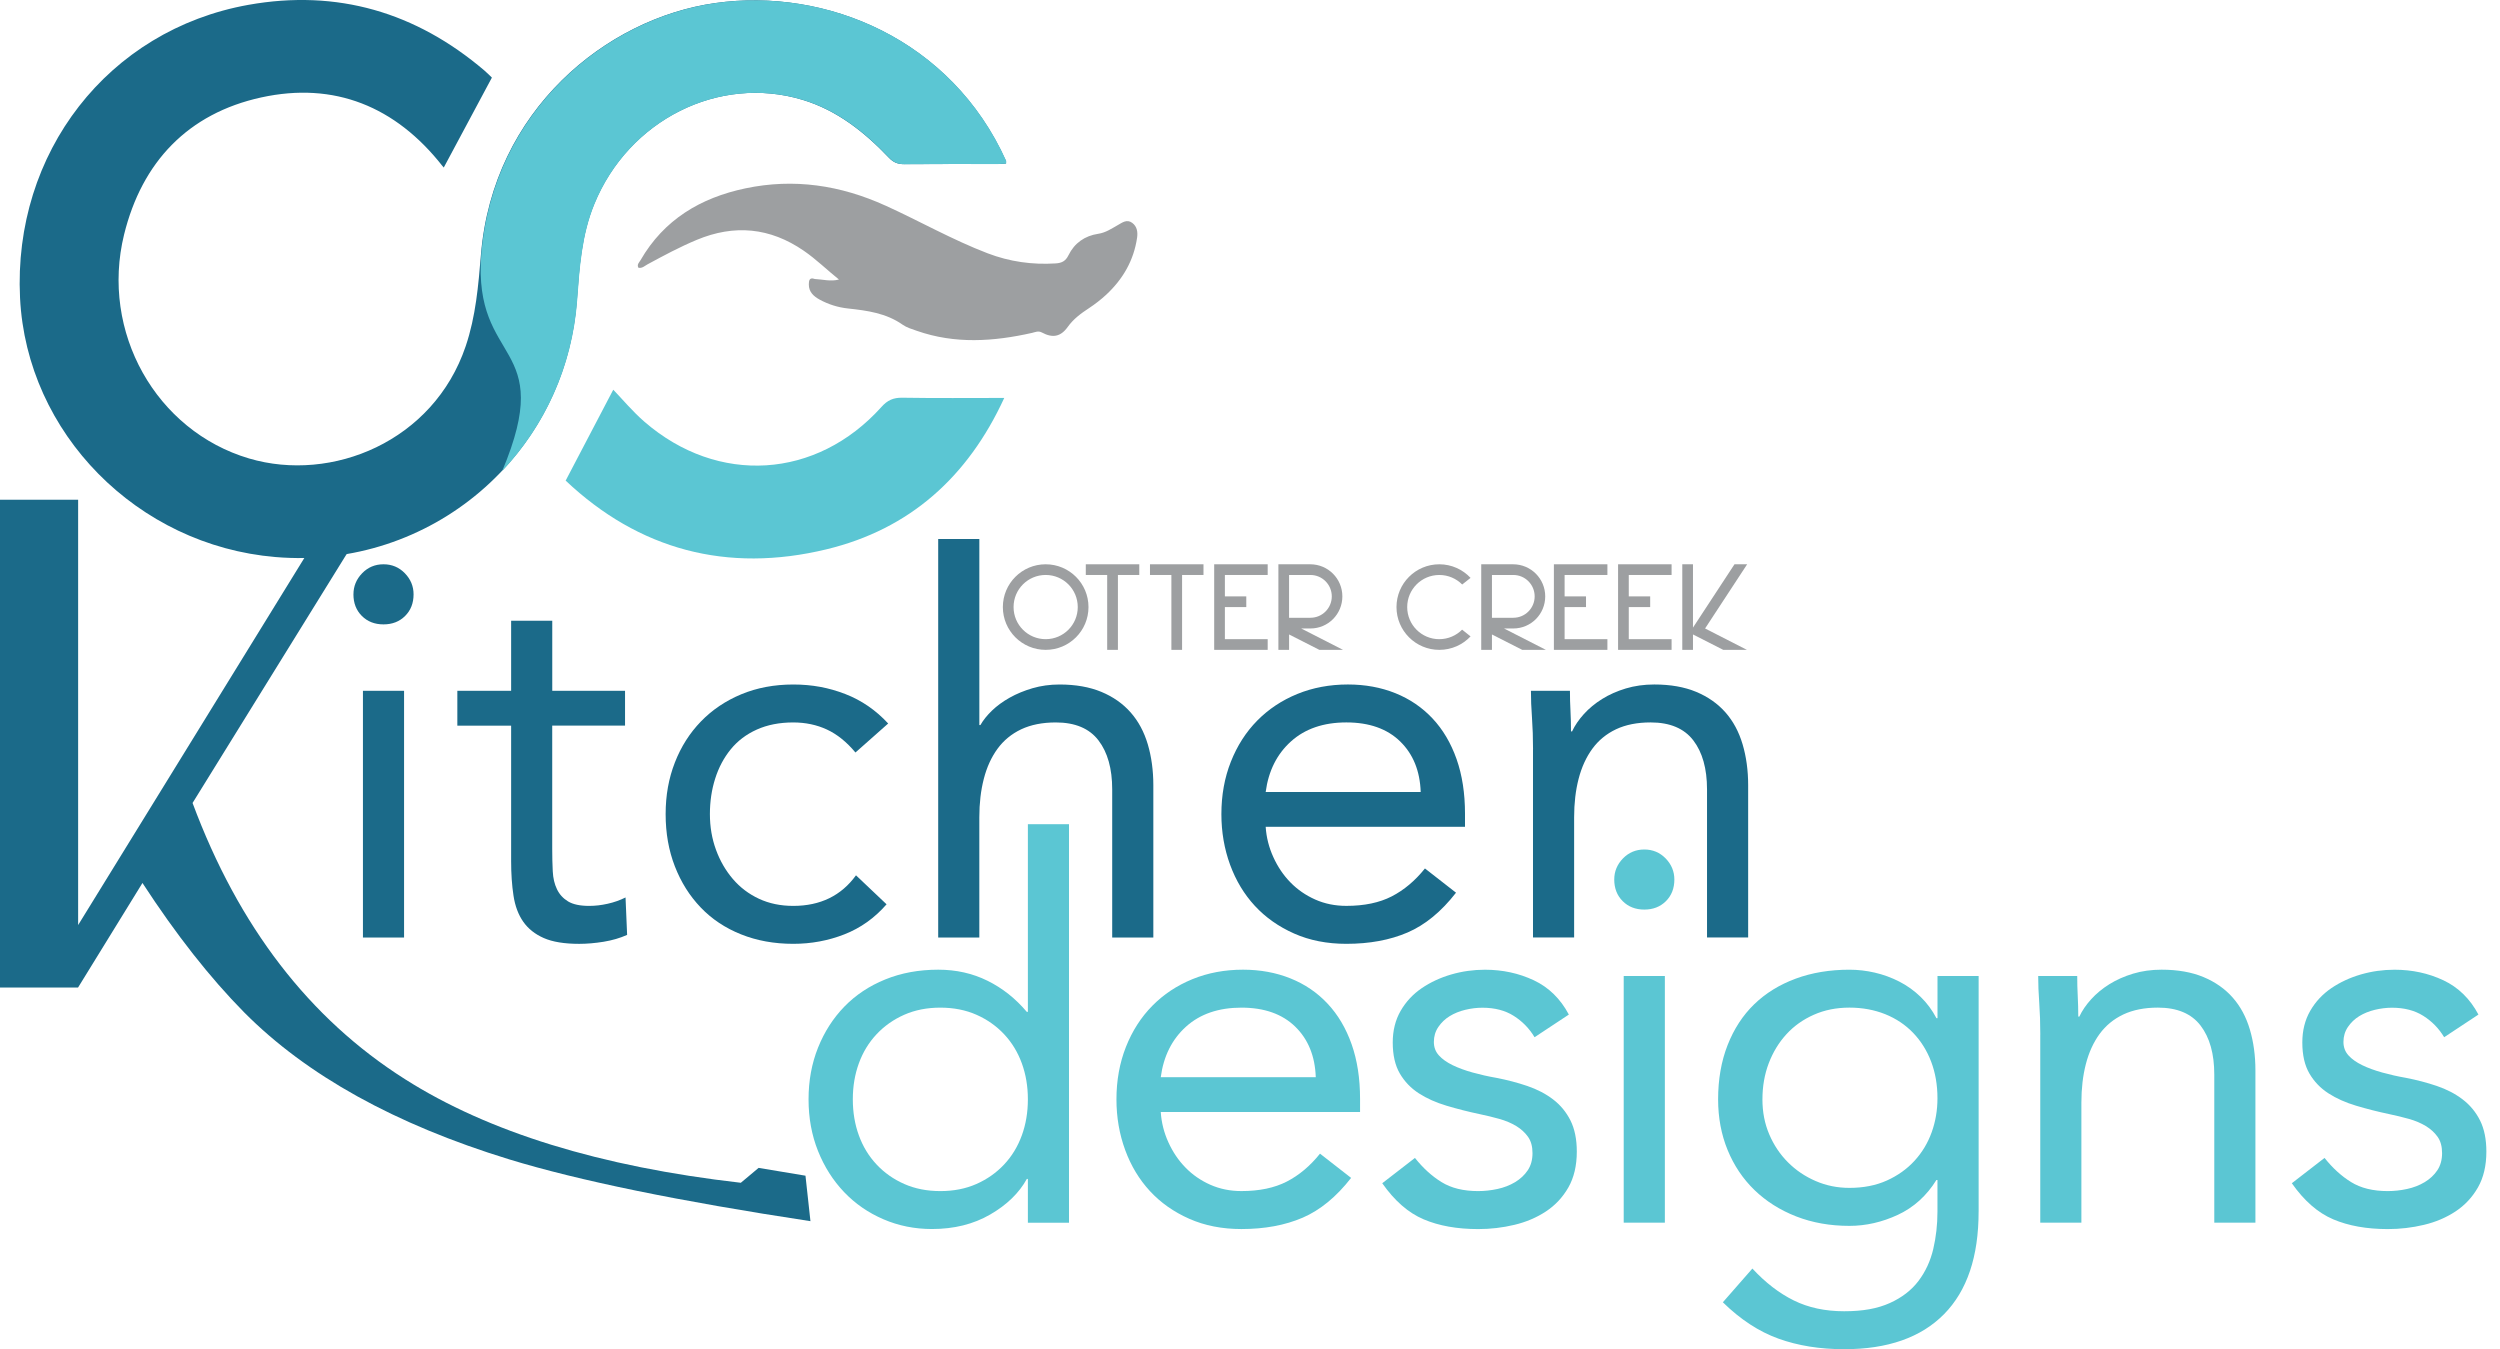 <svg width="126" height="68" viewBox="0 0 126 68" fill="none" xmlns="http://www.w3.org/2000/svg">
<g clip-path="url(#clip0_7144_368)">
<path d="M17.814 29.955C17.814 29.547 17.96 29.194 18.252 28.892C18.544 28.591 18.903 28.44 19.328 28.44C19.753 28.44 20.112 28.591 20.405 28.892C20.697 29.194 20.844 29.547 20.844 29.955C20.844 30.399 20.701 30.762 20.418 31.044C20.134 31.328 19.771 31.469 19.328 31.469C18.885 31.469 18.522 31.328 18.238 31.044C17.955 30.761 17.813 30.398 17.813 29.955M18.292 34.817H20.365V47.25H18.292V34.817Z" fill="#1B6A89"/>
<path d="M31.501 36.571H27.832V42.787C27.832 43.195 27.841 43.571 27.859 43.916C27.876 44.261 27.947 44.562 28.072 44.819C28.195 45.076 28.382 45.28 28.63 45.431C28.878 45.581 29.232 45.657 29.693 45.657C29.995 45.657 30.305 45.622 30.623 45.55C30.942 45.48 31.244 45.373 31.527 45.232L31.607 47.118C31.252 47.278 30.858 47.393 30.425 47.464C29.991 47.535 29.578 47.57 29.189 47.57C28.444 47.57 27.851 47.472 27.408 47.278C26.965 47.084 26.619 46.809 26.371 46.454C26.123 46.099 25.959 45.661 25.88 45.139C25.8 44.616 25.761 44.036 25.761 43.399V36.572H23.05V34.818H25.761V31.285H27.834V34.818H31.502V36.572L31.501 36.571Z" fill="#1B6A89"/>
<path d="M43.114 37.925C42.672 37.395 42.193 37.009 41.68 36.77C41.166 36.531 40.599 36.411 39.978 36.411C39.287 36.411 38.676 36.531 38.144 36.77C37.612 37.009 37.175 37.341 36.829 37.766C36.483 38.191 36.222 38.682 36.045 39.241C35.867 39.799 35.779 40.396 35.779 41.034C35.779 41.672 35.881 42.269 36.085 42.827C36.288 43.385 36.573 43.876 36.936 44.301C37.299 44.726 37.738 45.058 38.252 45.298C38.766 45.537 39.341 45.657 39.98 45.657C41.343 45.657 42.398 45.143 43.142 44.116L44.683 45.577C44.081 46.268 43.371 46.773 42.557 47.091C41.742 47.41 40.883 47.569 39.98 47.569C39.023 47.569 38.145 47.41 37.349 47.091C36.551 46.773 35.874 46.32 35.315 45.736C34.757 45.153 34.322 44.462 34.013 43.664C33.703 42.867 33.548 41.99 33.548 41.035C33.548 40.079 33.703 39.228 34.013 38.432C34.323 37.634 34.762 36.944 35.329 36.359C35.896 35.775 36.574 35.319 37.362 34.991C38.15 34.664 39.023 34.499 39.98 34.499C40.936 34.499 41.773 34.659 42.597 34.977C43.421 35.296 44.144 35.792 44.764 36.465L43.116 37.925H43.114Z" fill="#1B6A89"/>
<path d="M47.286 27.166H49.359V36.544H49.412C49.553 36.296 49.749 36.053 49.996 35.814C50.244 35.575 50.541 35.358 50.887 35.163C51.232 34.969 51.618 34.809 52.043 34.685C52.467 34.562 52.92 34.499 53.398 34.499C54.212 34.499 54.916 34.624 55.51 34.871C56.104 35.119 56.595 35.464 56.985 35.907C57.375 36.35 57.663 36.886 57.849 37.514C58.034 38.143 58.128 38.83 58.128 39.573V47.25H56.055V39.785C56.055 38.74 55.824 37.917 55.363 37.315C54.903 36.713 54.185 36.411 53.211 36.411C52.538 36.411 51.957 36.527 51.47 36.756C50.983 36.987 50.584 37.315 50.274 37.739C49.964 38.164 49.734 38.669 49.584 39.253C49.433 39.837 49.358 40.485 49.358 41.193V47.25H47.285V27.166H47.286Z" fill="#1B6A89"/>
<path d="M73.384 44.991C72.641 45.948 71.825 46.617 70.94 46.998C70.053 47.379 69.026 47.569 67.857 47.569C66.882 47.569 66.004 47.396 65.226 47.051C64.447 46.706 63.786 46.241 63.245 45.656C62.705 45.072 62.289 44.381 61.997 43.584C61.705 42.786 61.558 41.936 61.558 41.034C61.558 40.077 61.717 39.196 62.036 38.39C62.355 37.585 62.797 36.894 63.365 36.318C63.931 35.743 64.605 35.296 65.385 34.976C66.165 34.658 67.016 34.498 67.936 34.498C68.804 34.498 69.602 34.645 70.328 34.937C71.054 35.229 71.679 35.655 72.201 36.212C72.724 36.77 73.126 37.452 73.411 38.258C73.694 39.063 73.836 39.981 73.836 41.007V41.672H63.79C63.825 42.203 63.954 42.712 64.176 43.199C64.397 43.687 64.684 44.112 65.039 44.474C65.393 44.837 65.81 45.125 66.288 45.337C66.766 45.55 67.288 45.656 67.857 45.656C68.76 45.656 69.522 45.497 70.142 45.178C70.762 44.86 71.321 44.39 71.817 43.77L73.384 44.992V44.991ZM71.603 39.917C71.567 38.854 71.222 38.005 70.567 37.367C69.912 36.729 69.008 36.41 67.857 36.41C66.705 36.41 65.774 36.729 65.066 37.367C64.357 38.005 63.931 38.854 63.79 39.917H71.603Z" fill="#1B6A89"/>
<path d="M77.265 37.766C77.265 37.199 77.247 36.668 77.212 36.173C77.175 35.677 77.159 35.226 77.159 34.818H79.125C79.125 35.155 79.134 35.491 79.152 35.828C79.169 36.164 79.178 36.51 79.178 36.864H79.232C79.373 36.562 79.573 36.27 79.829 35.987C80.087 35.703 80.392 35.451 80.746 35.23C81.101 35.008 81.499 34.832 81.942 34.698C82.385 34.565 82.862 34.498 83.376 34.498C84.191 34.498 84.895 34.623 85.489 34.87C86.082 35.118 86.574 35.464 86.964 35.906C87.354 36.349 87.641 36.885 87.827 37.513C88.013 38.142 88.107 38.829 88.107 39.572V47.249H86.034V39.784C86.034 38.74 85.803 37.916 85.342 37.314C84.881 36.712 84.163 36.41 83.19 36.41C82.516 36.41 81.935 36.526 81.449 36.755C80.962 36.986 80.563 37.314 80.253 37.739C79.943 38.163 79.713 38.669 79.562 39.252C79.411 39.836 79.336 40.484 79.336 41.192V47.249H77.263V37.765L77.265 37.766Z" fill="#1B6A89"/>
<path d="M51.805 59.419H51.752C51.362 60.127 50.746 60.726 49.905 61.212C49.063 61.7 48.085 61.943 46.968 61.943C46.1 61.943 45.285 61.779 44.524 61.451C43.761 61.123 43.102 60.668 42.544 60.083C41.986 59.498 41.547 58.808 41.228 58.011C40.91 57.213 40.751 56.346 40.751 55.407C40.751 54.469 40.91 53.601 41.228 52.804C41.547 52.007 41.99 51.316 42.557 50.732C43.124 50.148 43.81 49.692 44.616 49.364C45.422 49.036 46.312 48.872 47.287 48.872C48.191 48.872 49.019 49.058 49.772 49.431C50.525 49.802 51.184 50.326 51.752 50.999H51.805V41.541H53.878V61.625H51.805V59.42V59.419ZM51.805 55.407C51.805 54.752 51.703 54.146 51.499 53.588C51.295 53.031 50.999 52.543 50.609 52.127C50.219 51.711 49.754 51.383 49.214 51.144C48.673 50.905 48.066 50.785 47.393 50.785C46.72 50.785 46.114 50.905 45.573 51.144C45.032 51.383 44.567 51.711 44.178 52.127C43.788 52.543 43.49 53.031 43.288 53.588C43.084 54.146 42.982 54.752 42.982 55.407C42.982 56.062 43.084 56.67 43.288 57.227C43.49 57.785 43.788 58.273 44.178 58.689C44.567 59.105 45.032 59.433 45.573 59.672C46.114 59.911 46.72 60.031 47.393 60.031C48.066 60.031 48.673 59.912 49.214 59.672C49.754 59.433 50.218 59.105 50.609 58.689C50.999 58.273 51.295 57.785 51.499 57.227C51.703 56.67 51.805 56.062 51.805 55.407Z" fill="#5BC6D3"/>
<path d="M68.096 59.366C67.351 60.323 66.537 60.991 65.651 61.373C64.764 61.754 63.737 61.944 62.568 61.944C61.593 61.944 60.716 61.771 59.937 61.426C59.158 61.081 58.497 60.616 57.957 60.031C57.416 59.446 57 58.756 56.708 57.958C56.416 57.161 56.269 56.311 56.269 55.407C56.269 54.451 56.429 53.571 56.747 52.764C57.066 51.958 57.509 51.267 58.077 50.692C58.643 50.117 59.316 49.67 60.097 49.35C60.876 49.032 61.727 48.872 62.648 48.872C63.515 48.872 64.313 49.019 65.039 49.311C65.766 49.603 66.39 50.027 66.912 50.586C67.435 51.144 67.838 51.826 68.122 52.631C68.406 53.438 68.547 54.354 68.547 55.381V56.045H58.502C58.537 56.576 58.665 57.086 58.887 57.573C59.108 58.06 59.396 58.486 59.751 58.848C60.104 59.211 60.522 59.499 60.999 59.711C61.477 59.923 62 60.03 62.568 60.03C63.472 60.03 64.233 59.87 64.853 59.552C65.474 59.233 66.032 58.764 66.528 58.144L68.096 59.366ZM66.315 54.292C66.278 53.229 65.933 52.379 65.278 51.742C64.623 51.104 63.719 50.785 62.568 50.785C61.417 50.785 60.485 51.104 59.777 51.742C59.069 52.38 58.643 53.229 58.502 54.292H66.315Z" fill="#5BC6D3"/>
<path d="M71.311 58.357C71.719 58.87 72.166 59.278 72.654 59.578C73.141 59.88 73.757 60.031 74.5 60.031C74.819 60.031 75.142 59.996 75.471 59.925C75.798 59.855 76.096 59.739 76.361 59.58C76.626 59.42 76.839 59.221 76.999 58.982C77.159 58.743 77.238 58.455 77.238 58.119C77.238 57.782 77.163 57.507 77.012 57.295C76.861 57.083 76.663 56.901 76.414 56.75C76.166 56.601 75.882 56.481 75.564 56.392C75.245 56.303 74.917 56.224 74.58 56.153C73.996 56.03 73.437 55.887 72.905 55.728C72.373 55.569 71.908 55.361 71.51 55.104C71.112 54.847 70.792 54.516 70.553 54.108C70.314 53.7 70.194 53.178 70.194 52.541C70.194 51.939 70.327 51.408 70.592 50.947C70.858 50.486 71.213 50.106 71.655 49.804C72.098 49.503 72.594 49.273 73.143 49.113C73.692 48.954 74.259 48.874 74.844 48.874C75.73 48.874 76.55 49.052 77.303 49.406C78.056 49.761 78.645 50.336 79.07 51.134L77.342 52.276C77.077 51.833 76.726 51.474 76.293 51.2C75.859 50.925 75.332 50.789 74.712 50.789C74.428 50.789 74.14 50.825 73.848 50.895C73.556 50.966 73.294 51.072 73.065 51.213C72.834 51.355 72.643 51.537 72.493 51.758C72.342 51.98 72.267 52.231 72.267 52.515C72.267 52.78 72.351 53.006 72.52 53.192C72.688 53.378 72.918 53.541 73.211 53.684C73.503 53.826 73.84 53.949 74.221 54.055C74.602 54.161 74.996 54.25 75.404 54.321C75.953 54.427 76.476 54.564 76.973 54.732C77.469 54.901 77.903 55.126 78.275 55.41C78.646 55.693 78.939 56.048 79.152 56.472C79.364 56.897 79.471 57.42 79.471 58.04C79.471 58.748 79.328 59.351 79.046 59.847C78.762 60.343 78.385 60.746 77.916 61.056C77.446 61.366 76.914 61.592 76.322 61.733C75.728 61.875 75.122 61.946 74.501 61.946C73.438 61.946 72.522 61.782 71.751 61.454C70.98 61.127 70.285 60.52 69.665 59.635L71.313 58.36L71.311 58.357Z" fill="#5BC6D3"/>
<path d="M81.358 44.329C81.358 43.921 81.504 43.568 81.796 43.266C82.089 42.966 82.447 42.815 82.873 42.815C83.299 42.815 83.657 42.966 83.95 43.266C84.242 43.568 84.388 43.922 84.388 44.329C84.388 44.771 84.246 45.135 83.963 45.418C83.679 45.701 83.316 45.843 82.873 45.843C82.43 45.843 82.067 45.701 81.784 45.418C81.5 45.135 81.358 44.771 81.358 44.329ZM81.835 49.191H83.909V61.624H81.835V49.191Z" fill="#5BC6D3"/>
<path d="M99.722 61.066C99.722 63.332 99.142 65.055 97.981 66.233C96.82 67.411 95.141 68 92.945 68C91.723 68 90.619 67.823 89.636 67.468C88.652 67.114 87.718 66.503 86.832 65.635L88.32 63.935C88.975 64.643 89.671 65.179 90.406 65.542C91.141 65.905 91.987 66.087 92.944 66.087C93.901 66.087 94.631 65.95 95.243 65.675C95.855 65.4 96.337 65.028 96.692 64.559C97.046 64.09 97.294 63.554 97.436 62.952C97.577 62.35 97.648 61.721 97.648 61.066V59.472H97.595C97.1 60.269 96.453 60.853 95.655 61.226C94.858 61.597 94.043 61.784 93.21 61.784C92.236 61.784 91.341 61.625 90.526 61.307C89.711 60.988 89.011 60.545 88.426 59.979C87.841 59.412 87.39 58.739 87.071 57.959C86.752 57.18 86.593 56.33 86.593 55.408C86.593 54.399 86.752 53.487 87.071 52.673C87.39 51.858 87.837 51.172 88.413 50.614C88.989 50.056 89.685 49.627 90.5 49.325C91.315 49.024 92.219 48.873 93.212 48.873C93.636 48.873 94.062 48.922 94.487 49.02C94.912 49.117 95.324 49.268 95.723 49.471C96.121 49.675 96.48 49.932 96.799 50.242C97.118 50.552 97.383 50.91 97.597 51.317H97.65V49.192H99.723V61.067L99.722 61.066ZM88.826 55.407C88.826 56.045 88.94 56.635 89.171 57.174C89.401 57.714 89.716 58.183 90.114 58.581C90.512 58.98 90.977 59.295 91.509 59.524C92.041 59.755 92.607 59.869 93.21 59.869C93.919 59.869 94.547 59.746 95.098 59.498C95.647 59.25 96.112 58.918 96.493 58.502C96.874 58.086 97.162 57.608 97.356 57.068C97.551 56.527 97.648 55.956 97.648 55.354C97.648 54.681 97.542 54.066 97.33 53.508C97.118 52.95 96.816 52.468 96.426 52.06C96.036 51.653 95.567 51.338 95.018 51.116C94.469 50.896 93.866 50.784 93.21 50.784C92.555 50.784 91.956 50.904 91.417 51.143C90.876 51.382 90.415 51.71 90.035 52.126C89.654 52.542 89.358 53.029 89.145 53.587C88.933 54.145 88.827 54.751 88.827 55.406" fill="#5BC6D3"/>
<path d="M102.831 52.14C102.831 51.573 102.813 51.042 102.778 50.546C102.742 50.051 102.725 49.599 102.725 49.192H104.692C104.692 49.528 104.7 49.865 104.718 50.201C104.735 50.538 104.745 50.884 104.745 51.237H104.798C104.939 50.936 105.139 50.644 105.396 50.361C105.653 50.077 105.959 49.825 106.312 49.604C106.667 49.383 107.065 49.206 107.508 49.072C107.951 48.939 108.429 48.872 108.943 48.872C109.757 48.872 110.461 48.996 111.055 49.244C111.649 49.492 112.14 49.837 112.53 50.28C112.92 50.723 113.208 51.259 113.393 51.887C113.579 52.516 113.673 53.203 113.673 53.946V61.623H111.6V54.158C111.6 53.113 111.369 52.29 110.908 51.688C110.448 51.086 109.73 50.784 108.756 50.784C108.083 50.784 107.502 50.9 107.015 51.129C106.528 51.36 106.13 51.688 105.819 52.112C105.509 52.538 105.279 53.042 105.128 53.627C104.977 54.211 104.902 54.859 104.902 55.567V61.624H102.829V52.14H102.831Z" fill="#5BC6D3"/>
<path d="M117.155 58.357C117.563 58.87 118.01 59.278 118.497 59.578C118.985 59.88 119.601 60.031 120.344 60.031C120.663 60.031 120.986 59.996 121.314 59.925C121.642 59.855 121.938 59.739 122.204 59.58C122.469 59.42 122.682 59.221 122.842 58.982C123.001 58.743 123.081 58.455 123.081 58.119C123.081 57.782 123.006 57.507 122.855 57.295C122.704 57.083 122.505 56.901 122.257 56.75C122.008 56.601 121.725 56.481 121.406 56.392C121.088 56.303 120.759 56.224 120.423 56.153C119.839 56.03 119.28 55.887 118.748 55.728C118.216 55.569 117.751 55.361 117.353 55.104C116.954 54.847 116.635 54.516 116.396 54.108C116.157 53.7 116.037 53.178 116.037 52.541C116.037 51.939 116.17 51.408 116.435 50.947C116.701 50.486 117.055 50.106 117.498 49.804C117.941 49.503 118.437 49.273 118.986 49.113C119.535 48.954 120.102 48.874 120.687 48.874C121.573 48.874 122.392 49.052 123.146 49.406C123.899 49.761 124.488 50.336 124.913 51.134L123.185 52.276C122.92 51.833 122.569 51.474 122.136 51.2C121.701 50.925 121.175 50.789 120.554 50.789C120.271 50.789 119.983 50.825 119.691 50.895C119.399 50.966 119.137 51.072 118.907 51.213C118.677 51.355 118.486 51.537 118.336 51.758C118.185 51.98 118.11 52.231 118.11 52.515C118.11 52.78 118.194 53.006 118.363 53.192C118.53 53.378 118.761 53.541 119.054 53.684C119.346 53.826 119.683 53.949 120.064 54.055C120.445 54.161 120.839 54.25 121.247 54.321C121.796 54.427 122.318 54.564 122.815 54.732C123.311 54.901 123.746 55.126 124.117 55.41C124.489 55.693 124.782 56.048 124.995 56.472C125.207 56.897 125.313 57.42 125.313 58.04C125.313 58.748 125.171 59.351 124.888 59.847C124.605 60.343 124.228 60.746 123.758 61.056C123.289 61.366 122.757 61.592 122.164 61.733C121.571 61.875 120.964 61.946 120.344 61.946C119.281 61.946 118.365 61.782 117.594 61.454C116.823 61.127 116.128 60.52 115.508 59.635L117.156 58.36L117.155 58.357Z" fill="#5BC6D3"/>
<path d="M24.791 3.912C23.959 5.466 23.16 6.96 22.366 8.443C22.387 8.466 22.335 8.412 22.288 8.353C19.939 5.371 16.854 4.102 13.163 4.911C9.481 5.718 7.156 8.159 6.255 11.817C5.047 16.732 7.868 21.72 12.554 23.107C16.725 24.341 21.847 22.25 23.47 17.451C23.983 15.934 24.109 14.387 24.24 12.82C24.843 5.566 30.546 0.93 36.041 0.154C41.649 -0.638 47.946 1.993 50.696 8.103C50.708 8.13 50.698 8.166 50.698 8.241C50.568 8.25 50.431 8.267 50.294 8.267C48.72 8.269 47.145 8.26 45.57 8.274C45.251 8.277 45.026 8.188 44.801 7.952C43.566 6.657 42.187 5.556 40.439 5.029C36.217 3.756 31.677 6.052 29.946 10.283C29.305 11.847 29.199 13.478 29.076 15.135C28.494 22.962 21.691 28.734 13.884 28.075C6.916 27.486 1.344 21.834 1.01 15.012C0.652 7.704 5.444 1.51 12.522 0.244C16.992 -0.554 20.965 0.616 24.417 3.557C24.576 3.693 24.722 3.845 24.791 3.911" fill="#1B6A89"/>
<path d="M28.508 24.224C29.346 22.625 30.143 21.102 30.908 19.642C31.371 20.121 31.884 20.74 32.482 21.258C36.185 24.464 41.153 24.152 44.424 20.511C44.725 20.174 45.019 20.039 45.47 20.045C47.157 20.073 48.845 20.056 50.614 20.056C48.786 24.032 45.859 26.67 41.653 27.686C36.635 28.899 32.193 27.704 28.509 24.223" fill="#5BC6D3"/>
<path d="M44.632 10.365C42.361 9.332 40.015 8.978 37.569 9.493C35.315 9.967 33.462 11.064 32.28 13.118C32.216 13.228 32.087 13.33 32.176 13.495C32.37 13.535 32.499 13.395 32.644 13.318C33.455 12.879 34.265 12.444 35.117 12.089C37.014 11.298 38.807 11.467 40.509 12.637C41.143 13.072 41.686 13.611 42.283 14.087C41.873 14.201 41.468 14.081 41.062 14.061C40.787 13.96 40.767 14.151 40.765 14.334C40.761 14.715 41.01 14.935 41.308 15.099C41.754 15.344 42.239 15.494 42.742 15.548C43.71 15.653 44.662 15.781 45.491 16.364C45.699 16.511 45.962 16.587 46.207 16.673C48.13 17.348 50.069 17.216 52.014 16.778C52.176 16.742 52.325 16.658 52.513 16.759C53.042 17.043 53.451 16.983 53.81 16.482C54.104 16.071 54.48 15.796 54.888 15.529C55.191 15.329 55.482 15.103 55.749 14.857C56.589 14.077 57.141 13.132 57.309 11.984C57.35 11.698 57.313 11.417 57.063 11.232C56.797 11.035 56.566 11.215 56.343 11.341C56.026 11.52 55.73 11.726 55.353 11.783C54.672 11.884 54.152 12.25 53.851 12.865C53.706 13.163 53.51 13.257 53.204 13.276C52.025 13.351 50.884 13.189 49.778 12.767C48.006 12.089 46.357 11.149 44.634 10.364" fill="#9D9FA1"/>
<path d="M25.311 23.738C28.074 17.168 23.835 18.469 24.255 12.821C24.858 5.567 30.561 0.931 36.056 0.155C41.664 -0.637 47.96 1.994 50.711 8.104C50.723 8.131 50.712 8.167 50.712 8.242C50.581 8.251 50.444 8.268 50.307 8.268C48.732 8.27 47.158 8.261 45.584 8.275C45.265 8.278 45.04 8.189 44.815 7.953C43.579 6.658 42.201 5.557 40.453 5.031C36.231 3.758 31.691 6.053 29.96 10.285C29.318 11.849 29.213 13.481 29.09 15.137C28.84 18.499 27.443 21.481 25.311 23.738Z" fill="#5BC6D3"/>
<path d="M52.702 28.44C53.894 28.44 54.86 29.405 54.86 30.597C54.86 31.789 53.895 32.753 52.702 32.753C51.51 32.753 50.544 31.788 50.544 30.597C50.544 29.406 51.51 28.44 52.702 28.44ZM52.702 32.214C53.597 32.214 54.319 31.491 54.319 30.596C54.319 29.701 53.597 28.978 52.702 28.978C51.807 28.978 51.084 29.701 51.084 30.596C51.084 31.491 51.807 32.214 52.702 32.214Z" fill="#9D9FA1"/>
<path d="M54.724 28.44H57.42V28.979H56.343V32.753H55.802V28.979H54.724V28.44Z" fill="#9D9FA1"/>
<path d="M57.959 28.44H60.656V28.979H59.577V32.753H59.038V28.979H57.959V28.44Z" fill="#9D9FA1"/>
<path d="M61.195 28.44H63.891V28.979H61.734V30.058H62.813V30.597H61.734V32.214H63.891V32.753H61.195V28.44Z" fill="#9D9FA1"/>
<path d="M65.579 31.675L67.688 32.753H66.496L64.97 31.977V32.753H64.431V28.44H66.037C66.933 28.44 67.655 29.163 67.655 30.058C67.655 30.953 66.938 31.675 66.048 31.675H65.579ZM66.048 31.135C66.642 31.135 67.122 30.65 67.122 30.058C67.122 29.465 66.642 28.979 66.048 28.979H64.969V31.136H66.048V31.135Z" fill="#9D9FA1"/>
<path d="M72.541 32.214C72.988 32.214 73.398 32.03 73.69 31.734L74.116 32.074C73.722 32.494 73.161 32.753 72.541 32.753C71.35 32.753 70.383 31.788 70.383 30.597C70.383 29.406 71.348 28.44 72.541 28.44C73.161 28.44 73.722 28.704 74.116 29.125L73.695 29.459C73.399 29.163 72.995 28.979 72.541 28.979C71.646 28.979 70.923 29.702 70.923 30.597C70.923 31.492 71.646 32.215 72.541 32.215" fill="#9D9FA1"/>
<path d="M75.802 31.675L77.912 32.753H76.72L75.194 31.977V32.753H74.654V28.44H76.261C77.156 28.44 77.879 29.163 77.879 30.058C77.879 30.953 77.162 31.675 76.272 31.675H75.802ZM76.273 31.135C76.867 31.135 77.347 30.65 77.347 30.058C77.347 29.465 76.867 28.979 76.273 28.979H75.194V31.136H76.273V31.135Z" fill="#9D9FA1"/>
<path d="M78.316 28.44H81.013V28.979H78.856V30.058H79.935V30.597H78.856V32.214H81.013V32.753H78.316V28.44Z" fill="#9D9FA1"/>
<path d="M81.551 28.44H84.248V28.979H82.09V30.058H83.169V30.597H82.09V32.214H84.248V32.753H81.551V28.44Z" fill="#9D9FA1"/>
<path d="M85.326 31.632L87.418 28.44H88.056L85.936 31.675L88.044 32.753H86.852L85.326 31.976V32.753H84.787V28.44H85.326V31.632Z" fill="#9D9FA1"/>
<path d="M40.847 61.547C34.233 60.543 29.171 59.505 25.661 58.431C19.906 56.664 15.453 54.194 12.302 51.019C10.583 49.277 8.875 47.105 7.18 44.502L3.933 49.773H0V25.187H3.938V46.623L17.147 25.187H19.165L9.705 40.47C12.021 46.696 15.588 51.335 20.408 54.388C24.608 57.059 30.252 58.801 37.338 59.612L38.234 58.861L40.596 59.255L40.846 61.544L40.847 61.547Z" fill="#1B6A89"/>
</g>
<defs>
<clipPath id="clip0_7144_368">
<rect width="125.314" height="68" fill="white"/>
</clipPath>
</defs>
</svg>
